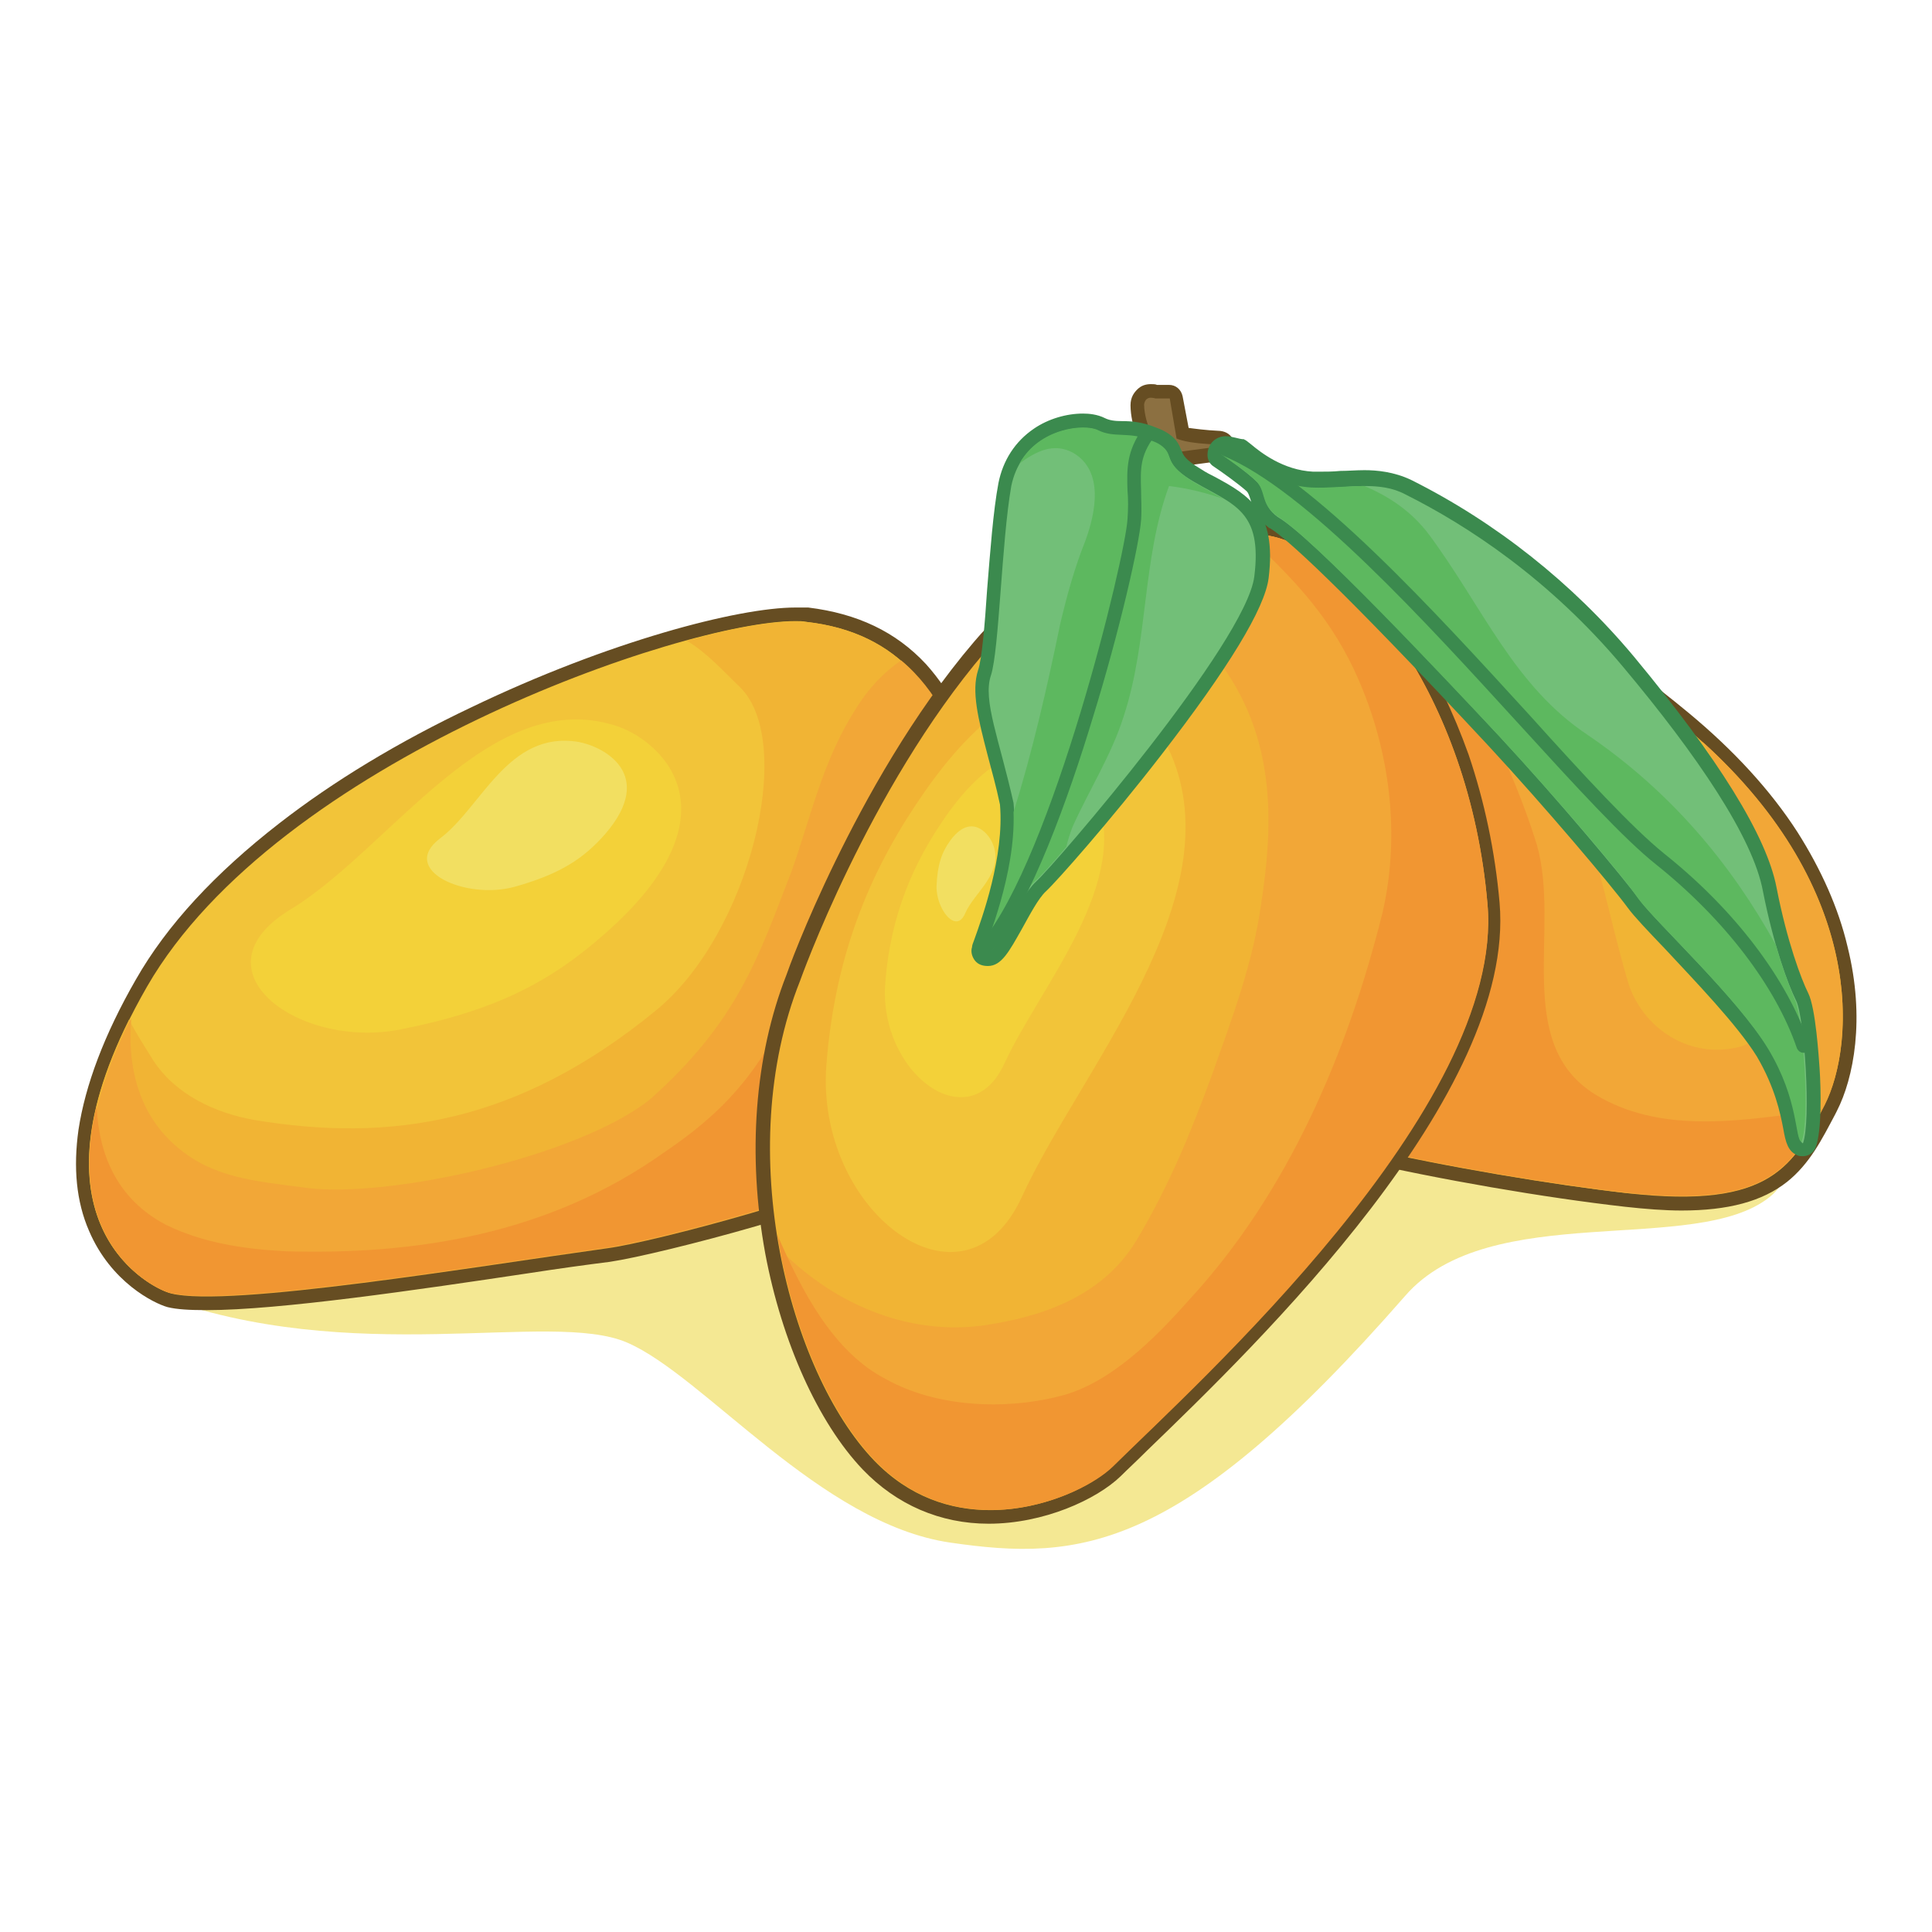 <?xml version="1.0" encoding="utf-8"?>
<!-- Svg Vector Icons : http://www.onlinewebfonts.com/icon -->
<!DOCTYPE svg PUBLIC "-//W3C//DTD SVG 1.1//EN" "http://www.w3.org/Graphics/SVG/1.1/DTD/svg11.dtd">
<svg version="1.1" xmlns="http://www.w3.org/2000/svg" xmlns:xlink="http://www.w3.org/1999/xlink" x="0px" y="0px" viewBox="0 0 256 256" enable-background="new 0 0 256 256" xml:space="preserve">
<g> <path fill="#f4e893" d="M20.6,171.6c26.2,9.8,52.3,1.9,62.5,6.3s25.6,24,42.8,26.5c17.2,2.5,30.5,1.4,60.3-32.7 c11.2-12.9,38.5-5.2,48.3-13.1c9.8-7.9-19.4-19.9-19.4-19.9l-68.7-11.4l-75,6.8l-55.1,30.2L20.6,171.6z"/> <path fill="#f2c439" d="M27.3,172.6c-2.2,0-3.8-0.1-4.9-0.4c-1.7-0.4-7-3-9.7-9.5c-3.5-8.3-1.4-19.2,6.2-32.5 c4-7,10.4-13.9,18.8-20.4c7.2-5.5,15.7-10.7,25.4-15.3c17.9-8.6,35-13.1,42.5-13.1c0.6,0,1.1,0,1.5,0.1c6.3,0.7,11.2,3,15,7.1 c3.4,3.7,5.9,8.7,7.9,15.9c2.7,9.6,2.5,20.7-0.3,31.2c-2.3,8.5-6.4,15.9-10.1,18.4c-6.7,4.5-32.8,11.3-38.8,12.2 c-3.1,0.4-6.8,1-10.7,1.5C55.1,169.9,36.8,172.6,27.3,172.6L27.3,172.6z"/> <path fill="#664d22" d="M105.4,82.3c0.5,0,1,0,1.4,0.1c12.5,1.4,18.5,9.5,22.1,22.4c6,21.6-3.5,44.2-10.1,48.5 c-6.5,4.4-32.4,11.2-38.5,12c-14.9,2.1-41.1,6.4-53.1,6.4c-2,0-3.6-0.1-4.7-0.4c-2.7-0.7-20.7-9.8-3-40.6 C36.7,100.9,90.4,82.3,105.4,82.3 M105.4,80.5c-7.6,0-24.8,4.5-42.9,13.2c-9.7,4.6-18.3,9.8-25.5,15.4c-8.5,6.6-14.9,13.5-19,20.7 c-4.2,7.3-6.7,14-7.6,19.9c-0.7,5-0.3,9.5,1.4,13.4c2.9,6.8,8.6,9.6,10.4,10.1c1.2,0.3,2.9,0.4,5.2,0.4c9.6,0,28-2.7,42.7-4.9 c3.9-0.6,7.5-1.1,10.7-1.5c3.4-0.5,11.7-2.5,19.3-4.7c7-2,16.1-5,19.9-7.6c3.9-2.6,8.1-10,10.5-18.9c2.9-10.7,3.1-21.9,0.3-31.7 c-2-7.3-4.6-12.4-8.1-16.3c-4-4.3-9.1-6.7-15.6-7.5C106.5,80.5,106,80.5,105.4,80.5z"/> <path fill="#f1b434" d="M128.9,104.8c-3.6-12.9-9.6-21-22.1-22.4c-3-0.3-8.7,0.5-15.8,2.5c2.7,1.6,4.8,4,7.1,6.2 c7.4,7.4,1.2,32.7-11.2,42.8c-18.3,15-35.2,17.5-53.2,14.5c-5.1-0.9-10.4-3.3-13.4-7.9c-1.1-1.8-2.3-3.6-3.2-5.4 c-13.6,27.3,2.9,35.6,5.4,36.2c7.6,1.9,40.5-3.6,57.8-6c6-0.8,31.9-7.6,38.5-12C125.4,148.9,134.9,126.3,128.9,104.8L128.9,104.8z" /> <path fill="#f2a737" d="M113.6,93.6c-4.6,7.1-6,14.2-8.7,21.8c-4.4,11.4-7.1,19.9-18.8,30.3c-9.6,7.6-34.6,13.1-45.5,11.7 c-5.7-0.8-11.4-1.1-16.1-4.6c-5.9-4.3-7.7-11-7.1-17.9c-13.8,27.5,2.7,35.9,5.3,36.5c7.6,1.9,40.5-3.6,57.8-6 c6-0.8,31.9-7.6,38.5-12c6.5-4.4,16.1-27,10.1-48.5c-2.1-7.6-5-13.5-9.7-17.4C117.1,89.1,115.2,91.1,113.6,93.6L113.6,93.6z"/> <path fill="#f19632" d="M106,129.8c-4.6,12.5-11.2,18.3-18,22.9c-15.3,10.9-33,13.6-50.2,13.1c-5.5-0.3-10.9-1.1-15.8-3.5 c-6.5-3.4-8.9-9.3-9.2-15.7c-4.4,18.2,7.6,24.2,9.7,24.7c7.6,1.9,40.5-3.6,57.8-6c6-0.8,31.9-7.6,38.5-12 c4.3-2.8,9.8-13.4,11.5-26.4C120.3,125.3,113,122.5,106,129.8L106,129.8z"/> <path fill="#f1b434" d="M222.9,159.3c-2.2,0-4.6-0.2-7.4-0.4c-10.6-1.2-24.6-3.6-35.7-6.2c-14.4-3.3-22.5-6.4-24.2-9.3 c-3.3-5.8-0.4-61.5-0.1-67.9c0-0.3,0.2-0.6,0.5-0.8c4.9-2.2,10.2-3.4,15.8-3.4c15.1,0,32.4,8,51.5,23.7c10.9,9,18.1,19.5,20.7,30.4 c2.2,9.3,0.8,17-1.4,21.2l-0.2,0.4C239,153.6,236.1,159.3,222.9,159.3L222.9,159.3z"/> <path fill="#664d22" d="M171.8,72.3c15.2,0,32.6,8.4,50.9,23.5c24.8,20.5,23.2,42.5,19.1,50.5c-3.5,6.8-6,12.2-18.9,12.2 c-2.1,0-4.5-0.2-7.2-0.4c-19.4-2.2-55.9-9.3-59.2-15c-3.3-5.7,0-67.4,0-67.4C161.2,73.3,166.4,72.3,171.8,72.3 M171.8,70.5v1.8 V70.5c-5.7,0-11.2,1.2-16.2,3.5c-0.6,0.3-1,0.9-1.1,1.6c0,0.2-0.8,15.6-1.2,31.6c-0.2,9.4-0.3,17.1-0.2,23 c0.2,10.1,1,12.7,1.6,13.8c0.6,1.1,2.3,2.9,8.9,5.3c4,1.4,9.3,2.9,15.9,4.4c11.2,2.6,25.2,5,35.8,6.2c2.7,0.3,5.3,0.5,7.5,0.5 c6.2,0,10.7-1.2,14-3.8c3-2.4,4.6-5.6,6.4-9l0.2-0.4c2.2-4.3,3.8-12.2,1.4-21.8c-1.2-5.1-3.5-10.2-6.6-15.1 c-3.6-5.6-8.5-10.9-14.4-15.8c-9.3-7.7-18.4-13.7-27-17.6C188,72.6,179.6,70.5,171.8,70.5L171.8,70.5z"/> <path fill="#f2a737" d="M225.6,98.3c2.2,3.7,4.2,7.4,6.1,11.1c3.5,6.8,5.7,13.9,4.1,21.8c-0.8,3-2.2,6.3-4.9,7.4 c-6.5,1.9-12.8-1.9-15-7.9c-4.1-13.4-5.2-27.8-15.8-37.6c-8.3-7.5-17-15.6-27-20.7c-5.9-0.2-11.5,0.9-16.7,3.3c0,0-3.3,61.6,0,67.4 s39.8,12.8,59.2,15c19.3,2.2,22.1-3.8,26.2-11.7C245.7,138.6,247.4,118,225.6,98.3z"/> <path fill="#f19632" d="M211.5,145.1c-11.2-6.8-4.6-22.1-7.9-33.3c-3.3-10.6-8.5-20.2-13.9-30c-1.8-3.2-4.1-5.7-6.5-8.1 c-9.7-2.4-18.7-1.9-26.8,1.9c0,0-3.3,61.6,0,67.4s39.8,12.8,59.2,15c18.8,2.1,21.9-3.5,25.8-11c-0.8,0.2-1.6,0.3-2.4,0.4 C229.5,148.7,219.7,150,211.5,145.1z"/> <path fill="#f1b434" d="M131.2,200.9c-6.2,0-11.8-2.4-16.1-6.9c-5.8-6.1-10.5-16.6-12.7-28.1c-2.4-12.9-1.5-25.8,2.7-36.4 c0.3-0.8,9.4-25.9,24.7-43.9c4.3-5,9.9-9.2,16.3-12c5.7-2.6,11.9-4,17.4-4c1.7,0,3.4,0.1,4.9,0.4c5.8,1.1,12.6,6.7,18.1,15 c6.3,9.6,10.4,21.9,11.5,34.6c2.2,24.9-31.9,57.8-46.4,71.8c-1.4,1.3-2.5,2.4-3.5,3.4C145.1,197.8,138.2,200.9,131.2,200.9z"/> <path fill="#664d22" d="M163.4,70.6c1.7,0,3.3,0.1,4.7,0.4c10.6,1.9,26.5,20.8,28.9,48.8c2.4,26.9-39,63.9-49.6,74.5 c-2.5,2.5-9,5.8-16.2,5.8c-5.2,0-10.7-1.7-15.4-6.6c-11.2-11.7-18.8-40.9-9.8-63.5c0,0,9-25.4,24.5-43.6 C139.5,75.7,153.1,70.6,163.4,70.6 M163.4,68.7c-5.6,0-11.9,1.4-17.7,4c-6.5,2.9-12.2,7.1-16.6,12.3c-8.2,9.6-14.5,21.1-18.4,29.1 c-4.1,8.4-6.3,14.5-6.5,15.1c-4.2,10.7-5.2,23.8-2.8,36.9c2.2,11.7,7,22.4,12.9,28.6c4.5,4.7,10.3,7.2,16.7,7.2 c7.3,0,14.3-3.2,17.5-6.3c0.9-0.9,2.1-2,3.5-3.4c14.6-14.1,48.9-47.2,46.7-72.6c-0.6-6.8-2-13.4-4.1-19.6c-2-5.6-4.5-10.8-7.5-15.4 c-5.6-8.6-12.7-14.3-18.7-15.4C166.9,68.8,165.2,68.7,163.4,68.7L163.4,68.7z"/> <path fill="#f2c439" d="M122.6,104.8c-6.8,9.7-11.9,20.9-13.1,36.3c-1.5,19.4,18.2,34.3,25.9,17.5c7.7-16.8,28.1-39.6,19.7-58.8 C152.1,92.8,139.2,81.1,122.6,104.8z"/> <path fill="#f3d139" d="M125.3,108.2c-4.1,5.9-7.3,12.8-8,22.1c-0.9,11.8,11.1,20.9,15.8,10.6c4.7-10.2,17.1-24.1,12-35.8 C143.3,100.9,135.4,93.8,125.3,108.2z"/> <path fill="#f2a737" d="M197.1,119.8c-2.4-28-18.3-46.9-28.9-48.8c-9.2-1.7-22.8,1.8-33,10.6c9.8-3.3,21.3-2,27.5,7.7 c6.3,9.6,6,20.2,4.4,30.5c-1.1,7.9-3.8,15-6.5,22.6c-2.7,7.4-5.7,14.7-9.8,21.6c-4.1,7.1-11.4,10.1-19.1,11.4 c-10.6,2-21-2.4-28.3-9.8c2.2,11.7,6.9,21.9,12.5,27.8c11.2,11.7,27.2,5.1,31.6,0.8C158.1,183.7,199.4,146.6,197.1,119.8z"/> <path fill="#f19632" d="M179.4,88.7c4.6,9.8,6.3,21.3,3.8,32.2c-4.6,18.5-12.5,37.1-25.6,51.3c-4.6,5.2-10.6,11.2-17.2,12.8 c-7.4,1.9-16.4,1.4-22.9-2.2c-7.1-3.6-11.3-11.8-14.5-19.2c2,12.5,6.9,23.6,12.9,29.9c11.2,11.7,27.2,5.1,31.6,0.8 c10.7-10.6,52-47.6,49.6-74.5c-2.4-28-18.3-46.9-28.9-48.8c-1.1-0.2-2.2-0.3-3.3-0.4C170.8,76.1,175.8,81.1,179.4,88.7z"/> <path fill="#f3d139" d="M80.4,123.5c-7.4,6.6-14.7,10.4-27.3,12.9c-13.6,2.7-27.8-7.9-14.6-15.9c13.2-8,26.3-29.5,42.9-24.4 C87.4,97.9,98.4,107.5,80.4,123.5z"/> <path fill="#f2df61" d="M80.2,110.5c-2.8,3.2-5.9,5.3-12,7c-6.5,1.8-15.4-2.2-9.9-6.4c5.5-4.1,9-14.3,18.3-12.8 C80,98.9,87,102.6,80.2,110.5z M125.9,111.4c-1.1,1.5-1.7,3.2-1.8,6c-0.1,3,2.6,6.5,3.8,3.6c1.2-2.8,5.3-5.4,3.6-9.3 C130.9,110.3,128.6,107.7,125.9,111.4z"/> <path fill="#8c7041" d="M153.3,64.9c-0.1,0-0.1,0-0.2,0c-0.4-0.1-0.7-0.4-0.7-0.8l-1.1-7.3c-0.1-0.4-0.6-1.9-0.6-3.2 c0-1.1,0.7-1.8,1.7-1.8c0.3,0,0.6,0.1,0.7,0.1h1.8c0.4,0,0.8,0.3,0.9,0.8l0.9,4.8c0.6,0.2,2.1,0.5,4.9,0.6c0.4,0,0.7,0.2,0.8,0.6 c0.1,0.3,0.1,0.7-0.2,1l-0.3,0.3c-0.1,0.1-0.3,0.2-0.5,0.3l-4.9,0.6l-2.5,3.8C153.9,64.8,153.6,64.9,153.3,64.9z"/> <path fill="#664d22" d="M152.5,52.7c0.3,0,0.6,0.1,0.6,0.1h1.9l0.9,5.3c0,0,1.2,0.7,5.7,0.8l-0.3,0.3l-5.3,0.7l-2.7,4.1l-1.1-7.4 c0,0-0.6-1.6-0.6-3C151.7,52.9,152.1,52.7,152.5,52.7 M152.5,50.9c-0.7,0-1.3,0.2-1.8,0.7c-0.4,0.4-0.9,1-0.9,2.1 c0,1.4,0.4,2.9,0.6,3.4l1.1,7.2c0.1,0.8,0.7,1.4,1.4,1.5c0.1,0,0.3,0.1,0.4,0.1c0.6,0,1.2-0.3,1.5-0.8l2.3-3.4l4.5-0.6 c0.4-0.1,0.8-0.2,1.1-0.5l0.3-0.3c0.5-0.5,0.7-1.3,0.4-2s-0.9-1.1-1.7-1.2c-2.1-0.1-3.4-0.3-4.2-0.4l-0.8-4.2 c-0.2-0.9-0.9-1.5-1.8-1.5h-1.6C153.1,50.9,152.8,50.9,152.5,50.9L152.5,50.9z"/> <path fill="#72bf78" d="M130.9,127.1c-0.4,0-0.7-0.2-1-0.4c-0.2-0.2-0.3-0.6-0.2-0.9c0.1-0.2,0.2-0.4,0.3-0.9 c1-2.8,4.1-11.2,3.4-18.3c-0.6-2.4-1.1-4.6-1.6-6.5c-1.3-5-2.2-8.2-1.3-10.8c0.5-1.5,0.9-6.1,1.2-10.9c0.4-4.8,0.8-10.3,1.5-14 c1.1-5.8,6.1-8.5,10.3-8.5c0.7,0,1.7,0.1,2.4,0.4c0.9,0.4,1.7,0.5,2.7,0.5c1.2,0.1,2.6,0.1,4.3,0.8c0.9,0.4,1.5,0.8,2,1.2 c0.5,0.5,0.7,1,0.8,1.4c0.3,0.7,0.6,1.5,3,2.9c0.6,0.3,1.2,0.7,1.8,1c4.3,2.3,7.6,4.2,6.6,12.5c-0.6,4.9-8,15.2-14,23 c-6.7,8.7-13.8,16.7-15.2,18c-1.1,1-2.3,3.2-3.4,5.2C132.9,125.7,132.1,127.1,130.9,127.1L130.9,127.1z"/> <path fill="#3b8a4e" d="M143.5,56.7c0.8,0,1.5,0.1,2,0.4c2.2,1.1,4.1,0.1,7.1,1.4c0.9,0.4,1.4,0.7,1.7,1c1.1,1.1,0,2.1,4,4.4 c5.2,3,9,3.8,7.9,12.5c-1.1,8.7-26.2,37.9-28.9,40.4c-2.5,2.3-5.1,9.4-6.5,9.4c-0.1,0-0.2-0.1-0.3-0.2c0.3-1.1,4.6-11.2,3.8-19.6 c-1.9-8.5-4.1-13.6-3-16.9c1.1-3.3,1.4-17.7,2.7-25.1C135.2,58.6,140.3,56.7,143.5,56.7 M143.5,54.8c-2.2,0-4.6,0.7-6.5,2 c-2.5,1.7-4.1,4.2-4.7,7.2c-0.7,3.7-1.1,9.2-1.5,14.1c-0.3,4.6-0.7,9.3-1.2,10.7c-0.9,2.8,0,6.4,1.3,11.4c0.5,1.9,1.1,4,1.6,6.4 c0.6,6.9-2.4,15.1-3.4,17.9c-0.2,0.5-0.3,0.8-0.3,1c-0.2,0.6,0,1.3,0.4,1.8c0.4,0.5,1,0.7,1.7,0.7c1.8,0,2.8-1.9,4.5-4.9 c1-1.8,2.2-4.1,3.2-5c1.4-1.3,8.5-9.3,15.3-18.1c8.9-11.5,13.7-19.4,14.2-23.4c1.1-8.9-2.7-11-7.1-13.4c-0.6-0.3-1.2-0.6-1.8-1 c-2.2-1.3-2.4-1.9-2.6-2.4c-0.2-0.4-0.4-1.1-1-1.7c-0.5-0.5-1.2-1-2.3-1.4c-1.9-0.8-3.4-0.9-4.6-0.9c-1,0-1.7-0.1-2.3-0.4 C145.4,54.9,144.3,54.8,143.5,54.8L143.5,54.8z"/> <path fill="#5db85f" d="M154.3,59.4c-0.3-0.3-0.8-0.7-1.7-1c-3-1.3-4.9-0.3-7.1-1.4c-1.8-0.9-7.8-0.3-10.4,4.4 c2.2-1.6,4.5-2.8,7.1-1.4c4.1,2.4,3,7.9,1.6,11.7c-1.4,3.5-2.4,7.1-3.3,10.9c-1.8,8.7-3.7,17-6.2,25c0.3,8.2-3.6,17.3-3.9,18.4 c1.3,1.4,4-6.8,6.8-9.3c0.6-0.5,2.1-2.1,4.1-4.5c0.2-0.9,0.5-1.8,0.8-2.6c2.2-4.9,5.2-9.6,6.8-14.7c3.3-10.1,2.4-20.7,6-30.5 c2.5,0.3,4.9,0.9,7.2,1.7c-1.2-0.7-2.5-1.4-3.9-2.2C154.3,61.5,155.4,60.5,154.3,59.4L154.3,59.4z"/> <path fill="#72bf78" d="M238.9,152.4c-0.1,0-0.2,0-0.3-0.1c-0.8-0.3-1-1.2-1.3-2.8c-0.4-2.1-1.1-5.7-3.6-9.9 c-2.6-4.4-8.2-10.2-12.3-14.5c-2.3-2.4-4-4.3-4.9-5.3c-2.2-3-10.9-13.4-18.5-21.4c-20.2-21.6-27.1-27.7-29.2-29c0,0-0.1,0-0.1-0.1 c-1.5-1.1-1.8-2.3-2.1-3.2c-0.2-0.6-0.3-1.1-0.7-1.5c-1.3-1.3-4.5-3.4-4.5-3.4c-0.3-0.2-0.4-0.4-0.4-0.8c0-1.1,0.7-1.6,1.4-1.6 c0.6,0,1.2,0.3,1.8,0.7c0.1,0.1,0.2,0.1,0.2,0.1c0.2,0.1,0.4,0.2,0.7,0.5c1.2,1,4.5,3.6,8.8,3.8c0.3,0,0.5,0,0.8,0 c0.9,0,1.8-0.1,2.8-0.1c1-0.1,2.1-0.1,3.2-0.1c2.4,0,4.2,0.4,5.8,1.2c11.1,5.5,21.2,13.5,29.2,23.1c11.2,13.3,17.5,23.5,18.7,30.1 c1.4,7.2,3.4,12.3,4.3,14.2c1.3,2.5,2.2,16.5,0.9,19.6C239.6,152.1,239.2,152.4,238.9,152.4L238.9,152.4z"/> <path fill="#3b8a4e" d="M162.4,59.6c0.5,0,1.3,0.5,1.7,0.7c0.6,0.3,4.4,4.1,9.8,4.4c0.3,0,0.6,0,0.9,0c1.9,0,4-0.3,6-0.3 c1.9,0,3.7,0.2,5.4,1.1c8.2,4.1,19.1,11.2,28.9,22.9c9.8,11.7,17.2,22.6,18.5,29.7c1.4,7.1,3.3,12.3,4.4,14.5 c1.1,2.2,2,15.9,0.9,18.9c-1-0.4-0.3-5.5-4.4-12.3c-4.1-6.8-15-16.9-17.2-19.9c-2.2-3-10.9-13.4-18.5-21.6 c-7.6-8.2-24.8-26.5-29.5-29.2c-2.2-1.6-1.4-3.3-2.7-4.6c-1.4-1.4-4.6-3.6-4.6-3.6C161.9,59.8,162.1,59.6,162.4,59.6 M162.4,57.8 c-1.2,0-2.4,0.9-2.4,2.5c0,0.6,0.3,1.2,0.8,1.5c0.9,0.6,3.3,2.3,4.4,3.3c0.2,0.2,0.3,0.5,0.5,1.1c0.3,1,0.7,2.4,2.4,3.7 c0.1,0.1,0.1,0.1,0.2,0.1c2.1,1.3,8.9,7.3,29,28.9c7.5,8.1,16.2,18.4,18.4,21.4c0.8,1.1,2.6,3,4.9,5.4c4,4.3,9.6,10.1,12.2,14.3 c2.4,4.1,3.1,7.5,3.5,9.6c0.3,1.7,0.6,3,1.9,3.5c0.2,0.1,0.4,0.1,0.7,0.1c0.7,0,1.4-0.4,1.7-1.2c0.8-2.2,0.7-7.5,0.5-10.5 c-0.1-1.3-0.5-7.9-1.5-9.9c-0.9-1.8-2.8-6.8-4.2-14c-1.3-6.8-7.7-17.1-18.9-30.6c-8.1-9.7-18.3-17.8-29.5-23.4 c-2.3-1.1-4.6-1.3-6.2-1.3c-1.1,0-2.2,0.1-3.2,0.1c-1,0.1-1.9,0.1-2.8,0.1c-0.3,0-0.5,0-0.8,0c-4-0.2-7-2.6-8.2-3.6 c-0.4-0.3-0.6-0.5-0.8-0.6c-0.1,0-0.1-0.1-0.2-0.1C164.2,58.2,163.3,57.8,162.4,57.8L162.4,57.8z"/> <path fill="#5db85f" d="M235.3,125.2c-5.9-10.7-13.9-20.3-24.9-27.8c-9.8-6.5-13.9-16.9-21-26.5c-2.3-3.1-5.3-5.1-8.6-6.5 c-2.4,0-4.8,0.3-7,0.2c-5.5-0.3-9.3-4.1-9.8-4.4c-0.6-0.3-2.2-1.4-2.2,0c0,0,3.3,2.2,4.6,3.5c1.4,1.4,0.6,3,2.7,4.6 c4.6,2.7,21.8,21,29.5,29.2c7.6,8.2,16.4,18.5,18.5,21.6c2.2,3,13.1,13.1,17.2,19.9c4.1,6.8,3.5,11.9,4.4,12.3 c1.2-2.9,0.2-16.7-0.9-18.9C237.3,131.2,236.3,128.7,235.3,125.2L235.3,125.2z"/> <path fill="#3b8a4e" d="M130.8,126.3c-0.2,0-0.4-0.1-0.6-0.2c-0.4-0.3-0.4-0.9-0.1-1.3c9.4-11.4,19-50.9,19.3-56 c0.1-1.4,0.1-2.7,0-3.8c-0.1-3-0.1-5.2,2-8.2c0.3-0.4,0.9-0.5,1.3-0.2c0.4,0.3,0.5,0.9,0.2,1.3c-1.8,2.5-1.8,4.1-1.7,7.1 c0,1.1,0.1,2.4,0,3.9c-0.2,3-2.8,14.6-6.4,26.2c-3.2,10.6-8.2,24.5-13.3,30.8C131.3,126.2,131.1,126.3,130.8,126.3L130.8,126.3z"/> <path fill="#3b8a4e" d="M239,139.5c-0.4,0-0.7-0.2-0.9-0.6c-2.8-8.2-9.6-17.1-18.6-24.3c-4.3-3.4-10.7-10.4-18-18.4 c-12.7-13.9-28.5-31.3-39.4-35.8c-0.5-0.2-0.7-0.7-0.5-1.2c0.2-0.5,0.7-0.7,1.2-0.5c11.2,4.6,27.2,22.2,40,36.2 c7.2,8,13.5,14.8,17.7,18.2c9.3,7.4,16.3,16.6,19.2,25.2c0.2,0.5-0.1,1-0.6,1.2C239.2,139.5,239.1,139.5,239,139.5L239,139.5z"/></g>
</svg>